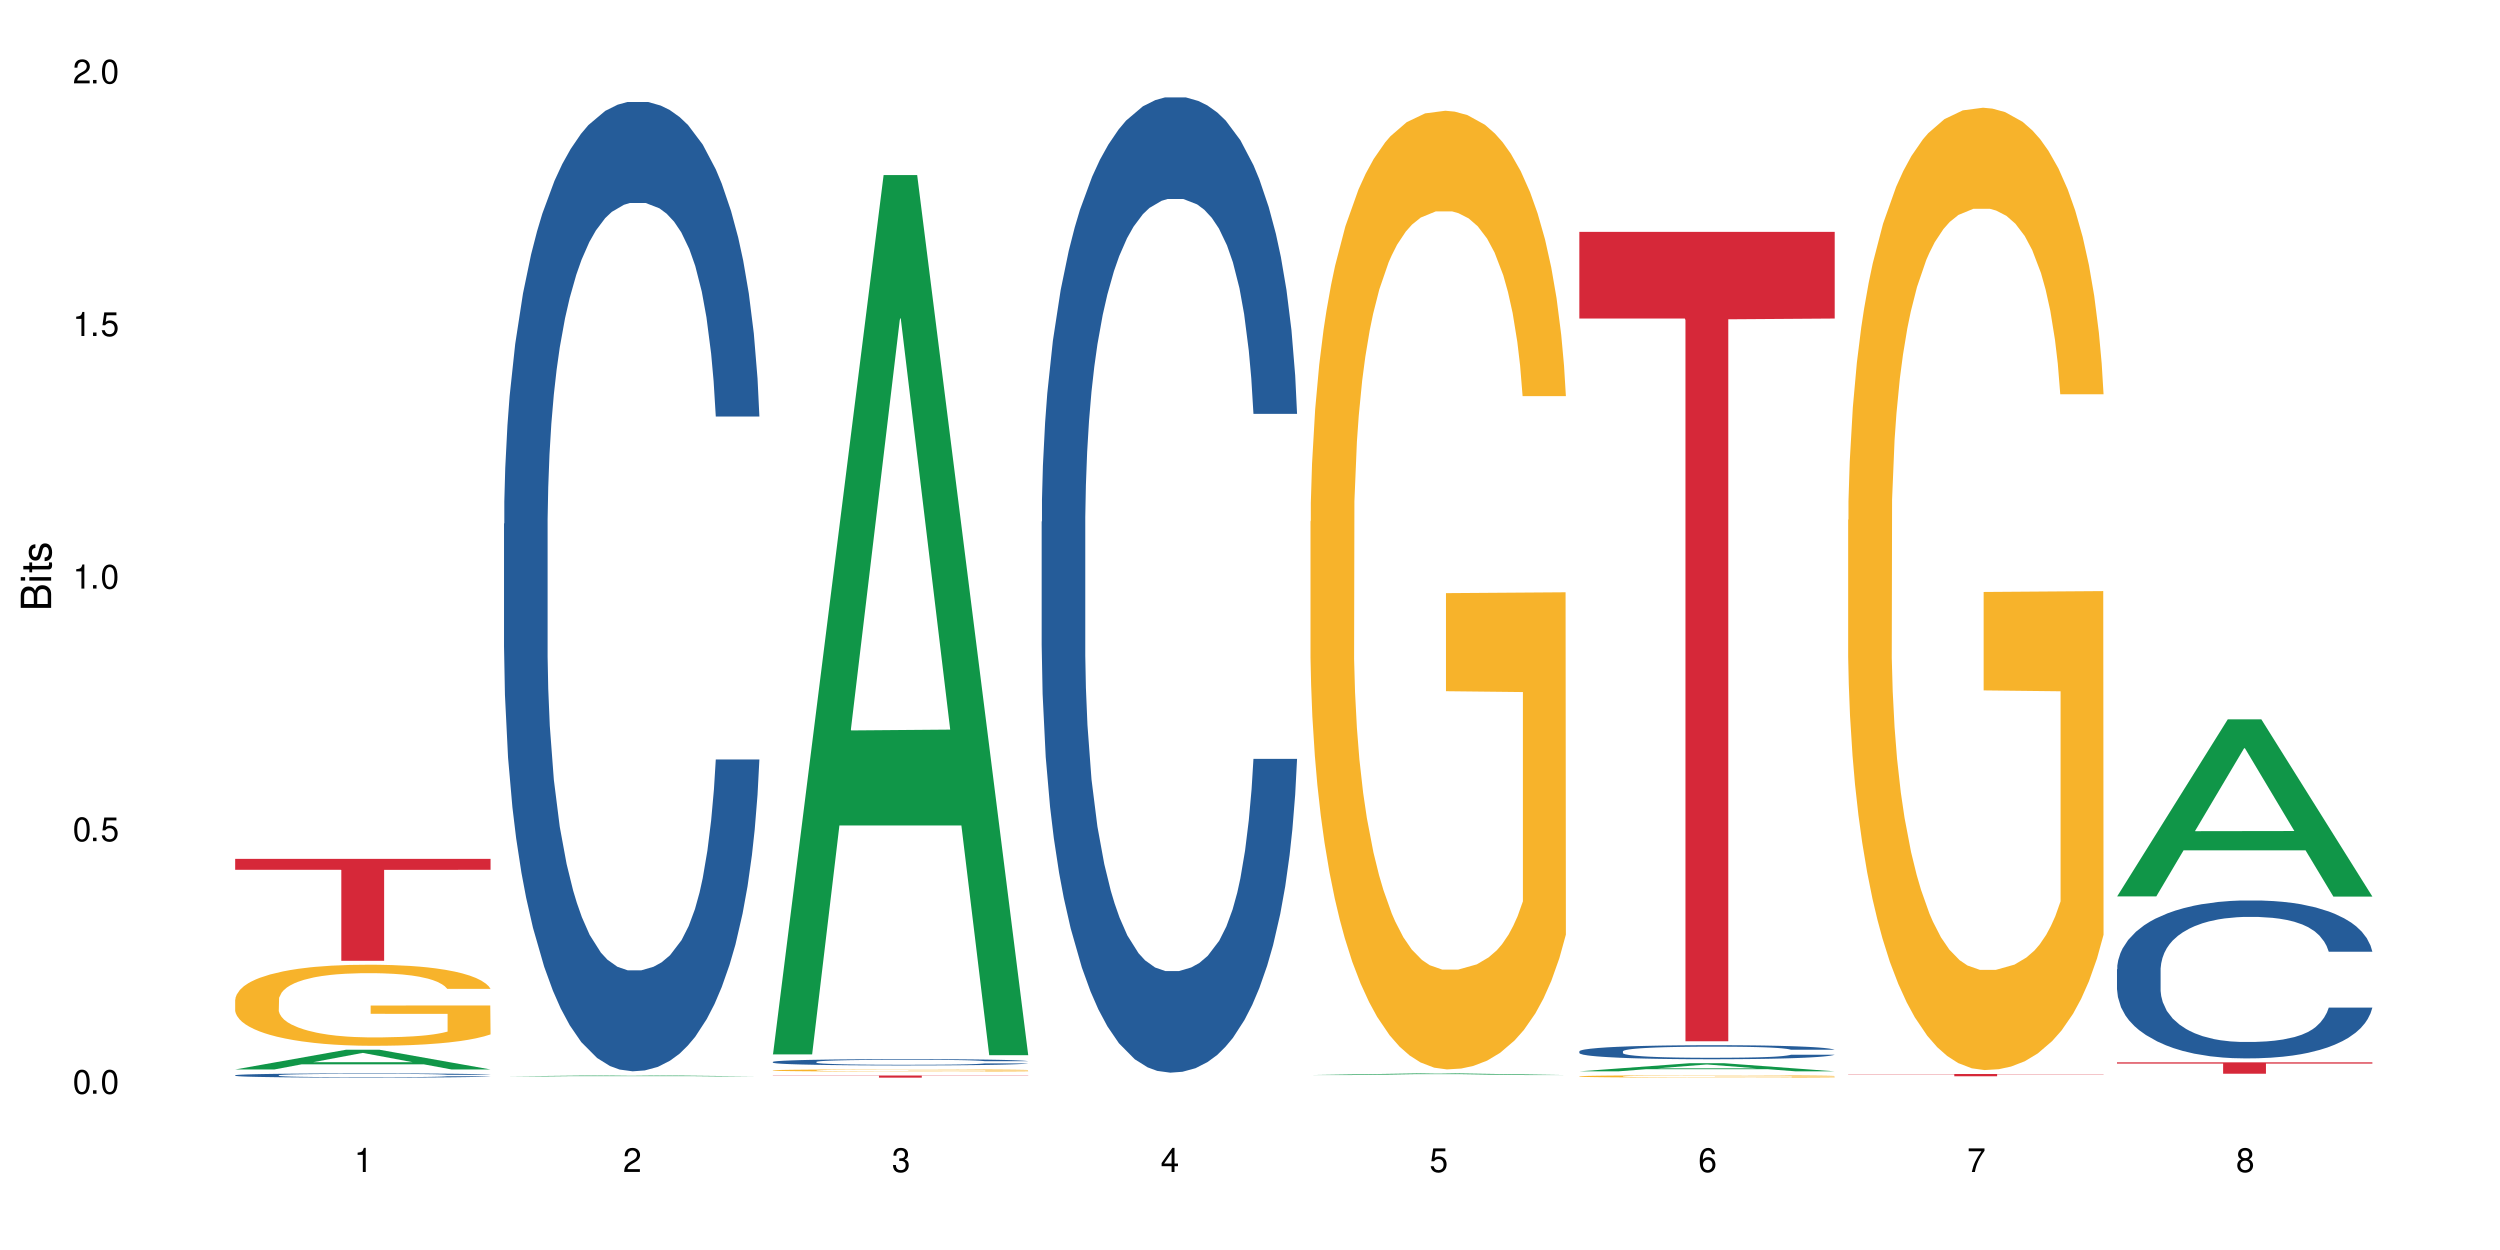 <?xml version="1.0" encoding="UTF-8"?>
<svg xmlns="http://www.w3.org/2000/svg" xmlns:xlink="http://www.w3.org/1999/xlink" width="720" height="360" viewBox="0 0 720 360">
<defs>
<g>
<g id="glyph-0-0">
</g>
<g id="glyph-0-1">
<path d="M 2.641 -6.938 C 2 -6.938 1.422 -6.656 1.078 -6.172 C 0.641 -5.562 0.406 -4.641 0.406 -3.359 C 0.406 -1.016 1.188 0.219 2.641 0.219 C 4.078 0.219 4.859 -1.016 4.859 -3.297 C 4.859 -4.641 4.656 -5.547 4.203 -6.172 C 3.844 -6.656 3.281 -6.938 2.641 -6.938 Z M 2.641 -6.188 C 3.547 -6.188 4 -5.25 4 -3.375 C 4 -1.406 3.562 -0.484 2.625 -0.484 C 1.734 -0.484 1.281 -1.438 1.281 -3.344 C 1.281 -5.25 1.734 -6.188 2.641 -6.188 Z M 2.641 -6.188 "/>
</g>
<g id="glyph-0-2">
<path d="M 1.828 -1 L 0.828 -1 L 0.828 0 L 1.828 0 Z M 1.828 -1 "/>
</g>
<g id="glyph-0-3">
<path d="M 4.562 -6.797 L 1.062 -6.797 L 0.547 -3.094 L 1.328 -3.094 C 1.719 -3.562 2.047 -3.734 2.578 -3.734 C 3.484 -3.734 4.062 -3.109 4.062 -2.094 C 4.062 -1.125 3.484 -0.531 2.578 -0.531 C 1.828 -0.531 1.375 -0.906 1.188 -1.672 L 0.328 -1.672 C 0.453 -1.109 0.547 -0.844 0.75 -0.594 C 1.125 -0.078 1.828 0.219 2.594 0.219 C 3.969 0.219 4.922 -0.781 4.922 -2.219 C 4.922 -3.562 4.031 -4.484 2.719 -4.484 C 2.25 -4.484 1.859 -4.359 1.469 -4.062 L 1.734 -5.969 L 4.562 -5.969 Z M 4.562 -6.797 "/>
</g>
<g id="glyph-0-4">
<path d="M 2.484 -4.938 L 2.484 0 L 3.328 0 L 3.328 -6.938 L 2.766 -6.938 C 2.469 -5.875 2.281 -5.734 0.984 -5.562 L 0.984 -4.938 Z M 2.484 -4.938 "/>
</g>
<g id="glyph-0-5">
<path d="M 4.859 -0.828 L 1.281 -0.828 C 1.359 -1.406 1.672 -1.781 2.5 -2.281 L 3.469 -2.828 C 4.406 -3.344 4.906 -4.062 4.906 -4.906 C 4.906 -5.484 4.672 -6.031 4.266 -6.406 C 3.859 -6.766 3.375 -6.938 2.719 -6.938 C 1.859 -6.938 1.219 -6.625 0.844 -6.031 C 0.609 -5.672 0.5 -5.234 0.484 -4.531 L 1.328 -4.531 C 1.359 -5.016 1.406 -5.281 1.531 -5.516 C 1.75 -5.938 2.188 -6.203 2.703 -6.203 C 3.469 -6.203 4.031 -5.641 4.031 -4.891 C 4.031 -4.344 3.719 -3.859 3.125 -3.516 L 2.234 -3 C 0.812 -2.172 0.406 -1.531 0.328 -0.016 L 4.859 -0.016 Z M 4.859 -0.828 "/>
</g>
<g id="glyph-0-6">
<path d="M 2.125 -3.188 L 2.578 -3.188 C 3.5 -3.188 3.984 -2.766 3.984 -1.922 C 3.984 -1.062 3.469 -0.531 2.594 -0.531 C 1.656 -0.531 1.203 -1 1.156 -2.016 L 0.312 -2.016 C 0.344 -1.453 0.438 -1.094 0.609 -0.781 C 0.953 -0.109 1.625 0.219 2.547 0.219 C 3.953 0.219 4.859 -0.625 4.859 -1.938 C 4.859 -2.828 4.516 -3.297 3.703 -3.594 C 4.344 -3.844 4.656 -4.328 4.656 -5.031 C 4.656 -6.219 3.875 -6.938 2.578 -6.938 C 1.203 -6.938 0.484 -6.172 0.453 -4.703 L 1.297 -4.703 C 1.312 -5.125 1.344 -5.359 1.453 -5.578 C 1.641 -5.969 2.062 -6.203 2.594 -6.203 C 3.344 -6.203 3.797 -5.75 3.797 -5 C 3.797 -4.516 3.609 -4.219 3.25 -4.047 C 3.016 -3.953 2.703 -3.922 2.125 -3.906 Z M 2.125 -3.188 "/>
</g>
<g id="glyph-0-7">
<path d="M 3.141 -1.672 L 3.141 0 L 3.984 0 L 3.984 -1.672 L 4.984 -1.672 L 4.984 -2.438 L 3.984 -2.438 L 3.984 -6.938 L 3.359 -6.938 L 0.266 -2.578 L 0.266 -1.672 Z M 3.141 -2.438 L 1 -2.438 L 3.141 -5.5 Z M 3.141 -2.438 "/>
</g>
<g id="glyph-0-8">
<path d="M 4.781 -5.125 C 4.609 -6.266 3.891 -6.938 2.844 -6.938 C 2.094 -6.938 1.422 -6.578 1.031 -5.953 C 0.594 -5.266 0.406 -4.422 0.406 -3.172 C 0.406 -2 0.578 -1.25 0.984 -0.641 C 1.359 -0.078 1.953 0.219 2.703 0.219 C 3.984 0.219 4.922 -0.75 4.922 -2.094 C 4.922 -3.375 4.062 -4.281 2.844 -4.281 C 2.172 -4.281 1.641 -4.031 1.281 -3.516 C 1.281 -5.234 1.828 -6.188 2.797 -6.188 C 3.391 -6.188 3.797 -5.797 3.938 -5.125 Z M 2.734 -3.531 C 3.547 -3.531 4.062 -2.953 4.062 -2.031 C 4.062 -1.156 3.484 -0.531 2.703 -0.531 C 1.922 -0.531 1.328 -1.188 1.328 -2.078 C 1.328 -2.938 1.906 -3.531 2.734 -3.531 Z M 2.734 -3.531 "/>
</g>
<g id="glyph-0-9">
<path d="M 4.984 -6.797 L 0.438 -6.797 L 0.438 -5.969 L 4.109 -5.969 C 2.5 -3.656 1.828 -2.234 1.328 0 L 2.219 0 C 2.594 -2.172 3.453 -4.047 4.984 -6.094 Z M 4.984 -6.797 "/>
</g>
<g id="glyph-0-10">
<path d="M 3.75 -3.656 C 4.469 -4.094 4.688 -4.438 4.688 -5.078 C 4.688 -6.172 3.844 -6.938 2.641 -6.938 C 1.438 -6.938 0.594 -6.172 0.594 -5.094 C 0.594 -4.438 0.812 -4.094 1.516 -3.656 C 0.734 -3.266 0.359 -2.703 0.359 -1.922 C 0.359 -0.656 1.281 0.219 2.641 0.219 C 3.984 0.219 4.922 -0.656 4.922 -1.922 C 4.922 -2.703 4.531 -3.266 3.75 -3.656 Z M 2.641 -6.188 C 3.359 -6.188 3.812 -5.75 3.812 -5.062 C 3.812 -4.406 3.344 -3.984 2.641 -3.984 C 1.922 -3.984 1.453 -4.406 1.453 -5.078 C 1.453 -5.75 1.922 -6.188 2.641 -6.188 Z M 2.641 -3.266 C 3.484 -3.266 4.062 -2.719 4.062 -1.906 C 4.062 -1.078 3.484 -0.531 2.625 -0.531 C 1.797 -0.531 1.219 -1.094 1.219 -1.906 C 1.219 -2.719 1.781 -3.266 2.641 -3.266 Z M 2.641 -3.266 "/>
</g>
<g id="glyph-1-0">
</g>
<g id="glyph-1-1">
<path d="M 0 -0.953 L 0 -4.891 C 0 -5.719 -0.234 -6.344 -0.734 -6.797 C -1.188 -7.234 -1.812 -7.469 -2.5 -7.469 C -3.547 -7.469 -4.188 -7 -4.625 -5.875 C -4.984 -6.688 -5.625 -7.094 -6.531 -7.094 C -7.172 -7.094 -7.734 -6.859 -8.141 -6.391 C -8.562 -5.922 -8.75 -5.344 -8.75 -4.5 L -8.75 -0.953 Z M -4.984 -2.062 L -7.766 -2.062 L -7.766 -4.219 C -7.766 -4.844 -7.688 -5.203 -7.453 -5.5 C -7.219 -5.812 -6.859 -5.969 -6.375 -5.969 C -5.891 -5.969 -5.531 -5.812 -5.297 -5.5 C -5.062 -5.203 -4.984 -4.844 -4.984 -4.219 Z M -0.984 -2.062 L -4 -2.062 L -4 -4.781 C -4 -5.766 -3.438 -6.359 -2.484 -6.359 C -1.547 -6.359 -0.984 -5.766 -0.984 -4.781 Z M -0.984 -2.062 "/>
</g>
<g id="glyph-1-2">
<path d="M -6.281 -1.797 L -6.281 -0.797 L 0 -0.797 L 0 -1.797 Z M -8.75 -1.797 L -8.75 -0.797 L -7.484 -0.797 L -7.484 -1.797 Z M -8.75 -1.797 "/>
</g>
<g id="glyph-1-3">
<path d="M -6.281 -3.047 L -6.281 -2.016 L -8.016 -2.016 L -8.016 -1.016 L -6.281 -1.016 L -6.281 -0.172 L -5.469 -0.172 L -5.469 -1.016 L -0.719 -1.016 C -0.078 -1.016 0.281 -1.453 0.281 -2.234 C 0.281 -2.5 0.25 -2.719 0.188 -3.047 L -0.641 -3.047 C -0.609 -2.906 -0.594 -2.766 -0.594 -2.562 C -0.594 -2.141 -0.719 -2.016 -1.156 -2.016 L -5.469 -2.016 L -5.469 -3.047 Z M -6.281 -3.047 "/>
</g>
<g id="glyph-1-4">
<path d="M -4.531 -5.25 C -5.766 -5.25 -6.469 -4.422 -6.469 -2.969 C -6.469 -1.516 -5.719 -0.562 -4.547 -0.562 C -3.562 -0.562 -3.094 -1.062 -2.734 -2.562 L -2.516 -3.484 C -2.344 -4.188 -2.094 -4.469 -1.641 -4.469 C -1.047 -4.469 -0.641 -3.875 -0.641 -3 C -0.641 -2.453 -0.797 -2 -1.062 -1.75 C -1.25 -1.594 -1.422 -1.531 -1.875 -1.469 L -1.875 -0.406 C -0.422 -0.453 0.281 -1.266 0.281 -2.922 C 0.281 -4.5 -0.5 -5.516 -1.719 -5.516 C -2.656 -5.516 -3.172 -4.984 -3.469 -3.734 L -3.703 -2.766 C -3.891 -1.953 -4.156 -1.609 -4.594 -1.609 C -5.188 -1.609 -5.547 -2.125 -5.547 -2.938 C -5.547 -3.75 -5.203 -4.172 -4.531 -4.203 Z M -4.531 -5.25 "/>
</g>
</g>
</defs>
<rect x="-72" y="-36" width="864" height="432" fill="rgb(100%, 100%, 100%)" fill-opacity="1"/>
<path fill-rule="nonzero" fill="rgb(6.275%, 58.824%, 28.235%)" fill-opacity="1" d="M 67.73 308 L 67.809 307.996 L 99.637 302.328 L 109.301 302.328 L 141.281 308.008 L 130.047 308.008 L 122.031 306.523 L 86.906 306.523 L 79.047 308 L 67.73 308 L 90.285 305.91 L 118.809 305.906 L 104.586 303.254 L 104.43 303.25 L 104.27 303.266 L 90.207 305.906 L 90.285 305.91 Z M 67.73 308 "/>
<path fill-rule="nonzero" fill="rgb(14.51%, 36.078%, 60%)" fill-opacity="1" d="M 67.73 309.672 L 67.82 309.672 L 67.82 309.645 L 68.09 309.602 L 68.719 309.547 L 69.344 309.512 L 70.961 309.445 L 73.203 309.383 L 75.535 309.332 L 77.238 309.305 L 78.766 309.281 L 82.262 309.238 L 84.504 309.219 L 86.926 309.199 L 89.887 309.18 L 92.039 309.168 L 96.883 309.152 L 100.469 309.145 L 103.25 309.141 L 109.262 309.141 L 112.848 309.145 L 115.449 309.152 L 118.32 309.16 L 120.742 309.168 L 124.957 309.195 L 128.727 309.227 L 130.43 309.242 L 133.121 309.277 L 135.184 309.312 L 136.617 309.34 L 138.234 309.383 L 139.668 309.434 L 140.746 309.488 L 141.281 309.535 L 128.727 309.535 L 128.098 309.492 L 127.379 309.457 L 126.035 309.41 L 124.688 309.379 L 122.805 309.348 L 121.102 309.324 L 118.77 309.305 L 116.707 309.293 L 114.555 309.281 L 112.488 309.273 L 108.543 309.27 L 102.266 309.27 L 98.766 309.277 L 96.883 309.285 L 94.191 309.301 L 92.309 309.316 L 90.066 309.34 L 88.539 309.359 L 86.656 309.387 L 85.312 309.414 L 83.785 309.449 L 82.891 309.477 L 82.082 309.508 L 81.363 309.547 L 80.828 309.586 L 80.469 309.625 L 80.289 309.668 L 80.289 309.84 L 80.469 309.879 L 80.918 309.926 L 82.082 309.996 L 83.785 310.055 L 85.762 310.102 L 87.645 310.133 L 88.719 310.148 L 90.156 310.168 L 92.398 310.191 L 95.629 310.211 L 97.512 310.223 L 100.383 310.23 L 103.34 310.234 L 107.289 310.234 L 110.785 310.23 L 113.117 310.227 L 115.539 310.215 L 118.859 310.195 L 120.922 310.18 L 122.715 310.156 L 124.062 310.137 L 124.957 310.117 L 126.305 310.086 L 127.379 310.047 L 128.188 310.008 L 128.727 309.969 L 141.281 309.969 L 140.746 310.016 L 139.938 310.059 L 139.129 310.09 L 137.875 310.129 L 136.441 310.164 L 134.375 310.203 L 132.672 310.227 L 130.43 310.258 L 128.367 310.277 L 126.125 310.297 L 122.805 310.32 L 120.652 310.332 L 118.32 310.34 L 115.539 310.348 L 112.043 310.355 L 108.273 310.363 L 104.777 310.363 L 101.008 310.359 L 98.227 310.355 L 94.551 310.348 L 89.977 310.324 L 86.656 310.305 L 84.055 310.285 L 81.812 310.262 L 79.301 310.23 L 76.074 310.18 L 74.098 310.145 L 72.754 310.113 L 71.23 310.07 L 70.152 310.031 L 68.898 309.969 L 68 309.887 L 67.73 309.828 Z M 67.73 309.672 "/>
<path fill-rule="nonzero" fill="rgb(96.863%, 70.196%, 16.863%)" fill-opacity="1" d="M 67.73 287.84 L 67.82 287.82 L 67.82 287.395 L 68.18 286.434 L 69.078 285.109 L 70.242 284.023 L 71.5 283.172 L 72.305 282.723 L 73.652 282.082 L 74.816 281.613 L 77.777 280.652 L 81.543 279.758 L 83.609 279.375 L 85.941 279.012 L 89.258 278.605 L 90.785 278.457 L 95.449 278.113 L 100.738 277.902 L 106.57 277.836 L 109.262 277.859 L 112.938 277.945 L 117.961 278.18 L 120.832 278.391 L 123.074 278.605 L 125.406 278.883 L 128.277 279.309 L 130.969 279.82 L 133.121 280.332 L 135.273 280.973 L 137.066 281.656 L 138.594 282.402 L 139.938 283.297 L 140.746 284.043 L 141.281 284.793 L 128.816 284.793 L 128.098 284.043 L 127.289 283.469 L 125.945 282.766 L 124.598 282.254 L 123.254 281.848 L 120.742 281.293 L 118.59 280.953 L 115.898 280.652 L 113.297 280.461 L 110.336 280.332 L 108.543 280.289 L 103.789 280.289 L 99.484 280.441 L 96.973 280.609 L 95.18 280.781 L 92.668 281.102 L 91.141 281.355 L 90.246 281.527 L 87.555 282.188 L 85.762 282.785 L 84.773 283.191 L 83.52 283.832 L 82.621 284.406 L 81.633 285.262 L 81.098 285.898 L 80.379 287.352 L 80.289 291.191 L 80.559 292 L 81.098 292.875 L 81.812 293.645 L 82.891 294.453 L 83.965 295.07 L 85.852 295.902 L 87.465 296.457 L 88.719 296.82 L 91.141 297.398 L 92.129 297.59 L 94.461 297.973 L 96.883 298.273 L 99.844 298.527 L 102.086 298.656 L 105.672 298.762 L 110.246 298.762 L 115.629 298.633 L 119.039 298.465 L 121.371 298.293 L 122.895 298.145 L 124.777 297.91 L 126.125 297.695 L 127.379 297.461 L 128.906 297.098 L 128.906 292 L 106.75 291.98 L 106.75 289.59 L 141.195 289.57 L 141.281 297.91 L 139.398 298.484 L 137.066 299.039 L 134.824 299.465 L 132.492 299.828 L 129.176 300.234 L 126.484 300.488 L 122.355 300.789 L 118.59 300.98 L 114.645 301.109 L 111.145 301.172 L 107.02 301.195 L 103.34 301.152 L 99.395 301.023 L 96.254 300.852 L 93.383 300.641 L 90.516 300.363 L 86.926 299.914 L 84.594 299.551 L 82.172 299.102 L 79.75 298.57 L 77.598 297.996 L 76.164 297.547 L 74.727 297.035 L 73.203 296.395 L 71.766 295.668 L 70.691 295.008 L 69.703 294.262 L 68.988 293.559 L 68.27 292.598 L 67.91 291.828 L 67.73 291.168 Z M 67.73 287.84 "/>
<path fill-rule="nonzero" fill="rgb(83.922%, 15.686%, 22.353%)" fill-opacity="1" d="M 67.73 247.363 L 141.281 247.363 L 141.281 250.504 L 110.629 250.531 L 110.629 276.703 L 98.297 276.703 L 98.297 250.559 L 98.117 250.504 L 67.73 250.504 Z M 67.73 247.363 "/>
<path fill-rule="nonzero" fill="rgb(6.275%, 58.824%, 28.235%)" fill-opacity="1" d="M 145.156 310.012 L 145.234 310.012 L 177.059 309.672 L 186.723 309.672 L 218.707 310.012 L 207.469 310.012 L 199.453 309.926 L 164.328 309.926 L 156.469 310.012 L 145.156 310.012 L 167.707 309.887 L 196.23 309.887 L 182.008 309.73 L 181.852 309.727 L 181.695 309.73 L 167.629 309.887 L 167.707 309.887 Z M 145.156 310.012 "/>
<path fill-rule="nonzero" fill="rgb(14.51%, 36.078%, 60%)" fill-opacity="1" d="M 145.156 150.844 L 145.242 150.586 L 145.242 144.465 L 145.512 134.766 L 146.141 122.52 L 146.77 114.098 L 148.383 99.043 L 150.625 84.496 L 152.957 73.27 L 154.664 66.637 L 156.188 61.531 L 159.684 52.09 L 161.93 47.242 L 164.352 42.906 L 167.309 38.566 L 169.461 36.016 L 174.305 31.934 L 177.895 30.145 L 180.676 29.379 L 186.684 29.379 L 190.273 30.402 L 192.875 31.676 L 195.742 33.719 L 198.164 36.016 L 202.383 41.629 L 206.148 48.773 L 207.852 52.855 L 210.543 60.766 L 212.605 68.422 L 214.043 75.055 L 215.656 84.496 L 217.094 95.98 L 218.168 108.996 L 218.707 119.965 L 206.148 119.965 L 205.52 109.762 L 204.805 101.848 L 203.457 91.387 L 202.113 83.988 L 200.23 76.586 L 198.523 71.738 L 196.191 66.891 L 194.129 63.828 L 191.977 61.531 L 189.914 60 L 185.969 58.469 L 181.391 58.469 L 179.688 58.98 L 176.191 61.023 L 174.305 62.809 L 171.613 66.379 L 169.73 69.699 L 167.488 74.801 L 165.965 79.141 L 164.082 85.773 L 162.734 91.641 L 161.211 100.062 L 160.312 106.441 L 159.508 113.586 L 158.789 122.008 L 158.25 130.938 L 157.891 140.379 L 157.711 149.566 L 157.711 189.117 L 157.891 198.305 L 158.34 209.023 L 159.508 224.586 L 161.211 238.113 L 163.184 248.828 L 165.066 256.484 L 166.145 260.055 L 167.578 264.141 L 169.82 269.242 L 173.051 274.348 L 174.934 276.387 L 177.805 278.43 L 180.766 279.449 L 184.711 279.449 L 188.211 278.43 L 190.543 277.152 L 192.965 275.113 L 196.281 270.773 L 198.344 266.691 L 200.141 261.844 L 201.484 256.996 L 202.383 252.91 L 203.727 245 L 204.805 236.324 L 205.609 227.395 L 206.148 218.719 L 218.707 218.719 L 218.168 228.926 L 217.359 238.879 L 216.555 246.277 L 215.297 255.207 L 213.863 263.117 L 211.801 272.051 L 210.094 277.918 L 207.852 284.297 L 205.789 289.145 L 203.547 293.484 L 200.23 298.586 L 198.074 301.141 L 195.742 303.438 L 192.965 305.477 L 189.465 307.262 L 185.699 308.285 L 182.199 308.539 L 178.434 308.027 L 175.652 307.008 L 171.973 304.711 L 167.398 300.117 L 164.082 295.27 L 161.48 290.422 L 159.238 285.32 L 156.727 278.43 L 153.496 267.203 L 151.523 258.527 L 150.176 251.379 L 148.652 241.43 L 147.574 232.496 L 146.32 218.207 L 145.422 200.09 L 145.156 186.055 Z M 145.156 150.844 "/>
<path fill-rule="nonzero" fill="rgb(6.275%, 58.824%, 28.235%)" fill-opacity="1" d="M 222.578 303.66 L 222.656 303.422 L 254.48 50.426 L 264.148 50.426 L 296.129 303.898 L 284.895 303.898 L 276.879 237.734 L 241.75 237.734 L 233.895 303.66 L 222.578 303.66 L 245.129 210.363 L 273.656 210.125 L 259.434 91.84 L 259.273 91.602 L 259.117 92.316 L 245.051 210.125 L 245.129 210.363 Z M 222.578 303.66 "/>
<path fill-rule="nonzero" fill="rgb(14.51%, 36.078%, 60%)" fill-opacity="1" d="M 222.578 305.82 L 222.668 305.82 L 222.668 305.777 L 222.938 305.715 L 223.562 305.637 L 224.191 305.582 L 225.809 305.484 L 228.051 305.391 L 230.383 305.316 L 232.086 305.273 L 233.609 305.238 L 237.109 305.18 L 239.352 305.145 L 241.773 305.117 L 244.734 305.09 L 246.887 305.074 L 251.73 305.047 L 255.316 305.035 L 258.098 305.031 L 264.109 305.031 L 267.695 305.035 L 270.297 305.047 L 273.168 305.059 L 275.59 305.074 L 279.805 305.109 L 283.57 305.156 L 285.277 305.184 L 287.969 305.234 L 290.031 305.285 L 291.465 305.328 L 293.082 305.391 L 294.516 305.465 L 295.59 305.547 L 296.129 305.621 L 283.57 305.621 L 282.945 305.555 L 282.227 305.5 L 280.883 305.434 L 279.535 305.387 L 277.652 305.336 L 275.949 305.305 L 273.617 305.273 L 271.551 305.254 L 269.398 305.238 L 267.336 305.23 L 263.391 305.219 L 258.816 305.219 L 257.109 305.223 L 253.613 305.234 L 251.73 305.246 L 249.039 305.27 L 247.156 305.293 L 244.914 305.324 L 243.387 305.355 L 241.504 305.398 L 240.16 305.434 L 238.633 305.488 L 237.738 305.531 L 236.93 305.578 L 236.211 305.633 L 235.672 305.691 L 235.316 305.754 L 235.137 305.812 L 235.137 306.07 L 235.316 306.129 L 235.762 306.199 L 236.93 306.301 L 238.633 306.387 L 240.605 306.457 L 242.492 306.508 L 243.566 306.531 L 245.004 306.559 L 247.246 306.59 L 250.473 306.625 L 252.355 306.637 L 255.227 306.648 L 258.188 306.656 L 262.133 306.656 L 265.633 306.648 L 267.965 306.641 L 270.387 306.629 L 273.707 306.602 L 275.77 306.574 L 277.562 306.543 L 278.906 306.512 L 279.805 306.484 L 281.148 306.434 L 282.227 306.375 L 283.035 306.316 L 283.57 306.262 L 296.129 306.262 L 295.59 306.328 L 294.785 306.395 L 293.977 306.441 L 292.723 306.5 L 291.285 306.551 L 289.223 306.609 L 287.52 306.648 L 285.277 306.688 L 283.215 306.719 L 280.973 306.746 L 277.652 306.781 L 275.5 306.797 L 273.168 306.812 L 270.387 306.824 L 266.887 306.836 L 263.121 306.844 L 259.621 306.848 L 255.855 306.844 L 253.074 306.836 L 249.398 306.82 L 244.824 306.793 L 241.504 306.758 L 238.902 306.727 L 236.66 306.695 L 234.148 306.648 L 230.918 306.578 L 228.945 306.52 L 227.602 306.473 L 226.074 306.41 L 225 306.352 L 223.742 306.258 L 222.848 306.141 L 222.578 306.051 Z M 222.578 305.82 "/>
<path fill-rule="nonzero" fill="rgb(96.863%, 70.196%, 16.863%)" fill-opacity="1" d="M 222.578 308.254 L 222.668 308.25 L 222.668 308.238 L 223.027 308.215 L 223.922 308.176 L 225.09 308.148 L 226.344 308.125 L 227.152 308.113 L 228.496 308.094 L 229.664 308.082 L 232.625 308.055 L 236.391 308.031 L 238.453 308.023 L 240.785 308.012 L 244.105 308 L 245.629 307.996 L 250.293 307.988 L 255.586 307.98 L 264.109 307.98 L 267.785 307.984 L 272.809 307.988 L 275.68 307.996 L 277.922 308 L 280.254 308.008 L 283.125 308.02 L 285.816 308.035 L 287.969 308.047 L 290.121 308.066 L 291.914 308.082 L 293.438 308.105 L 294.785 308.129 L 295.59 308.148 L 296.129 308.168 L 283.66 308.168 L 282.945 308.148 L 282.137 308.133 L 280.793 308.113 L 279.445 308.102 L 278.102 308.09 L 275.59 308.074 L 273.438 308.066 L 270.746 308.055 L 268.145 308.051 L 265.184 308.047 L 258.637 308.047 L 254.332 308.051 L 251.82 308.055 L 250.023 308.059 L 247.512 308.07 L 245.988 308.074 L 245.094 308.082 L 242.402 308.098 L 240.605 308.113 L 239.621 308.125 L 238.363 308.145 L 237.469 308.16 L 236.48 308.184 L 235.941 308.199 L 235.227 308.238 L 235.137 308.344 L 235.406 308.367 L 235.941 308.391 L 236.66 308.41 L 237.738 308.434 L 238.812 308.449 L 240.695 308.473 L 242.312 308.488 L 243.566 308.496 L 245.988 308.512 L 246.977 308.516 L 249.309 308.527 L 251.73 308.535 L 254.691 308.543 L 256.934 308.547 L 260.52 308.551 L 265.094 308.551 L 270.477 308.547 L 273.887 308.543 L 276.219 308.535 L 277.742 308.531 L 279.625 308.527 L 280.973 308.52 L 282.227 308.516 L 283.75 308.504 L 283.75 308.367 L 261.598 308.363 L 261.598 308.301 L 296.039 308.301 L 296.129 308.527 L 294.246 308.543 L 291.914 308.559 L 289.672 308.57 L 287.34 308.578 L 284.02 308.59 L 281.328 308.598 L 277.203 308.605 L 273.438 308.609 L 269.488 308.613 L 265.992 308.613 L 261.867 308.617 L 258.188 308.613 L 254.242 308.609 L 251.102 308.605 L 248.23 308.602 L 245.359 308.594 L 241.773 308.582 L 239.441 308.57 L 237.02 308.559 L 234.598 308.543 L 232.445 308.527 L 231.008 308.516 L 229.574 308.504 L 228.051 308.484 L 226.613 308.465 L 225.539 308.445 L 224.551 308.426 L 223.832 308.406 L 223.117 308.383 L 222.758 308.359 L 222.578 308.344 Z M 222.578 308.254 "/>
<path fill-rule="nonzero" fill="rgb(83.922%, 15.686%, 22.353%)" fill-opacity="1" d="M 222.578 309.75 L 296.129 309.75 L 296.129 309.816 L 265.477 309.816 L 265.477 310.363 L 253.141 310.363 L 253.141 309.816 L 222.578 309.816 Z M 222.578 309.75 "/>
<path fill-rule="nonzero" fill="rgb(14.51%, 36.078%, 60%)" fill-opacity="1" d="M 300 150.262 L 300.09 150.004 L 300.09 143.844 L 300.359 134.086 L 300.988 121.762 L 301.617 113.289 L 303.23 98.141 L 305.473 83.508 L 307.805 72.211 L 309.508 65.535 L 311.035 60.398 L 314.531 50.898 L 316.773 46.023 L 319.195 41.656 L 322.156 37.293 L 324.309 34.727 L 329.152 30.617 L 332.742 28.82 L 335.52 28.051 L 341.531 28.051 L 345.117 29.078 L 347.719 30.359 L 350.59 32.414 L 353.012 34.727 L 357.227 40.375 L 360.996 47.562 L 362.699 51.672 L 365.391 59.629 L 367.453 67.332 L 368.891 74.008 L 370.504 83.508 L 371.938 95.059 L 373.016 108.156 L 373.555 119.195 L 360.996 119.195 L 360.367 108.926 L 359.648 100.965 L 358.305 90.438 L 356.961 82.992 L 355.074 75.547 L 353.371 70.668 L 351.039 65.793 L 348.977 62.711 L 346.824 60.398 L 344.762 58.859 L 340.812 57.32 L 336.238 57.32 L 334.535 57.832 L 331.035 59.887 L 329.152 61.684 L 326.461 65.277 L 324.578 68.617 L 322.336 73.75 L 320.812 78.113 L 318.926 84.789 L 317.582 90.695 L 316.059 99.168 L 315.16 105.586 L 314.352 112.777 L 313.637 121.25 L 313.098 130.234 L 312.738 139.734 L 312.559 148.977 L 312.559 188.773 L 312.738 198.016 L 313.188 208.801 L 314.352 224.461 L 316.059 238.066 L 318.031 248.852 L 319.914 256.555 L 320.992 260.148 L 322.426 264.258 L 324.668 269.391 L 327.898 274.527 L 329.781 276.578 L 332.652 278.633 L 335.609 279.66 L 339.559 279.66 L 343.055 278.633 L 345.387 277.352 L 347.809 275.297 L 351.129 270.934 L 353.191 266.824 L 354.984 261.945 L 356.332 257.066 L 357.227 252.961 L 358.574 245 L 359.648 236.27 L 360.457 227.285 L 360.996 218.555 L 373.555 218.555 L 373.016 228.824 L 372.207 238.84 L 371.402 246.285 L 370.145 255.27 L 368.711 263.23 L 366.645 272.215 L 364.941 278.121 L 362.699 284.539 L 360.637 289.418 L 358.395 293.781 L 355.074 298.918 L 352.922 301.484 L 350.59 303.797 L 347.809 305.848 L 344.312 307.645 L 340.543 308.672 L 337.047 308.93 L 333.277 308.418 L 330.5 307.391 L 326.82 305.078 L 322.246 300.457 L 318.926 295.578 L 316.324 290.699 L 314.082 285.566 L 311.57 278.633 L 308.344 267.336 L 306.371 258.609 L 305.023 251.418 L 303.5 241.406 L 302.422 232.418 L 301.168 218.043 L 300.27 199.812 L 300 185.691 Z M 300 150.262 "/>
<path fill-rule="nonzero" fill="rgb(6.275%, 58.824%, 28.235%)" fill-opacity="1" d="M 377.426 309.621 L 377.504 309.621 L 409.328 309.125 L 418.992 309.125 L 450.977 309.621 L 439.738 309.621 L 431.723 309.492 L 396.598 309.492 L 388.738 309.621 L 377.426 309.621 L 399.977 309.438 L 428.504 309.438 L 414.277 309.207 L 413.965 309.207 L 399.898 309.438 L 399.977 309.438 Z M 377.426 309.621 "/>
<path fill-rule="nonzero" fill="rgb(96.863%, 70.196%, 16.863%)" fill-opacity="1" d="M 377.426 150.152 L 377.516 149.898 L 377.516 144.855 L 377.871 133.508 L 378.77 117.875 L 379.938 105.016 L 381.191 94.93 L 382 89.637 L 383.344 82.074 L 384.512 76.523 L 387.469 65.18 L 391.238 54.59 L 393.301 50.051 L 395.633 45.766 L 398.953 40.973 L 400.477 39.207 L 405.141 35.176 L 410.434 32.652 L 416.262 31.895 L 418.953 32.148 L 422.633 33.156 L 427.656 35.93 L 430.527 38.453 L 432.77 40.973 L 435.102 44.25 L 437.969 49.293 L 440.66 55.344 L 442.812 61.398 L 444.969 68.961 L 446.762 77.031 L 448.285 85.855 L 449.633 96.445 L 450.438 105.27 L 450.977 114.094 L 438.508 114.094 L 437.789 105.27 L 436.984 98.461 L 435.637 90.141 L 434.293 84.09 L 432.949 79.297 L 430.438 72.742 L 428.281 68.707 L 425.594 65.18 L 422.992 62.91 L 420.031 61.398 L 418.238 60.891 L 413.484 60.891 L 409.176 62.656 L 406.664 64.676 L 404.871 66.691 L 402.359 70.473 L 400.836 73.5 L 399.938 75.516 L 397.246 83.332 L 395.453 90.395 L 394.469 95.184 L 393.211 102.746 L 392.312 109.555 L 391.328 119.641 L 390.789 127.207 L 390.07 144.352 L 389.98 189.738 L 390.25 199.316 L 390.789 209.656 L 391.508 218.734 L 392.582 228.312 L 393.66 235.625 L 395.543 245.461 L 397.156 252.016 L 398.414 256.301 L 400.836 263.109 L 401.82 265.379 L 404.156 269.918 L 406.574 273.449 L 409.535 276.473 L 411.777 277.984 L 415.367 279.246 L 419.941 279.246 L 425.324 277.734 L 428.73 275.719 L 431.062 273.699 L 432.59 271.934 L 434.473 269.16 L 435.816 266.641 L 437.074 263.867 L 438.598 259.578 L 438.598 199.316 L 416.441 199.066 L 416.441 170.824 L 450.887 170.574 L 450.977 269.16 L 449.094 275.969 L 446.762 282.523 L 444.52 287.566 L 442.188 291.855 L 438.867 296.645 L 436.176 299.672 L 432.051 303.199 L 428.281 305.469 L 424.336 306.98 L 420.84 307.738 L 416.711 307.992 L 413.035 307.488 L 409.086 305.973 L 405.949 303.957 L 403.078 301.434 L 400.207 298.156 L 396.621 292.863 L 394.289 288.574 L 391.867 283.281 L 389.445 276.977 L 387.293 270.168 L 385.855 264.875 L 384.422 258.824 L 382.895 251.258 L 381.461 242.688 L 380.383 234.871 L 379.398 226.047 L 378.68 217.723 L 377.961 206.379 L 377.605 197.301 L 377.426 189.484 Z M 377.426 150.152 "/>
<path fill-rule="nonzero" fill="rgb(6.275%, 58.824%, 28.235%)" fill-opacity="1" d="M 454.848 308.543 L 454.926 308.543 L 486.75 306.195 L 496.418 306.195 L 528.398 308.547 L 517.164 308.547 L 509.148 307.934 L 474.023 307.934 L 466.164 308.543 L 454.848 308.543 L 477.402 307.68 L 505.926 307.676 L 491.703 306.578 L 491.547 306.578 L 491.387 306.582 L 477.32 307.676 L 477.402 307.68 Z M 454.848 308.543 "/>
<path fill-rule="nonzero" fill="rgb(14.51%, 36.078%, 60%)" fill-opacity="1" d="M 454.848 302.777 L 454.938 302.773 L 454.938 302.684 L 455.207 302.543 L 455.836 302.367 L 456.461 302.246 L 458.078 302.027 L 460.32 301.816 L 462.652 301.652 L 464.355 301.559 L 465.879 301.484 L 469.379 301.348 L 471.621 301.277 L 474.043 301.215 L 477.004 301.152 L 479.156 301.113 L 484 301.055 L 487.586 301.031 L 490.367 301.02 L 496.379 301.02 L 499.965 301.031 L 502.566 301.051 L 505.438 301.082 L 507.859 301.113 L 512.074 301.195 L 515.844 301.301 L 517.547 301.359 L 520.238 301.473 L 522.301 301.582 L 523.734 301.68 L 525.352 301.816 L 526.785 301.984 L 527.863 302.172 L 528.398 302.332 L 515.844 302.332 L 515.215 302.184 L 514.496 302.066 L 513.152 301.918 L 511.805 301.809 L 509.922 301.703 L 508.219 301.633 L 505.887 301.562 L 503.824 301.516 L 501.672 301.484 L 499.605 301.461 L 495.66 301.441 L 491.086 301.441 L 489.383 301.445 L 485.883 301.477 L 484 301.504 L 481.309 301.555 L 479.426 301.602 L 477.184 301.676 L 475.656 301.738 L 473.773 301.836 L 472.43 301.918 L 470.902 302.043 L 470.008 302.133 L 469.199 302.238 L 468.48 302.359 L 467.945 302.488 L 467.586 302.625 L 467.406 302.758 L 467.406 303.332 L 467.586 303.465 L 468.035 303.621 L 469.199 303.844 L 470.902 304.039 L 472.879 304.195 L 474.762 304.309 L 475.836 304.359 L 477.273 304.418 L 479.516 304.492 L 482.742 304.566 L 484.629 304.594 L 487.496 304.625 L 490.457 304.641 L 494.406 304.641 L 497.902 304.625 L 500.234 304.605 L 502.656 304.578 L 505.977 304.516 L 508.039 304.453 L 509.832 304.383 L 511.18 304.312 L 512.074 304.254 L 513.422 304.141 L 514.496 304.016 L 515.305 303.887 L 515.844 303.762 L 528.398 303.762 L 527.863 303.906 L 527.055 304.051 L 526.246 304.16 L 524.992 304.289 L 523.555 304.402 L 521.492 304.531 L 519.789 304.617 L 517.547 304.711 L 515.484 304.781 L 513.242 304.844 L 509.922 304.918 L 507.77 304.953 L 505.438 304.988 L 502.656 305.016 L 499.16 305.043 L 495.391 305.059 L 491.895 305.062 L 488.125 305.055 L 485.344 305.039 L 481.668 305.004 L 477.094 304.938 L 473.773 304.867 L 471.172 304.797 L 468.93 304.727 L 466.418 304.625 L 463.191 304.461 L 461.215 304.336 L 459.871 304.234 L 458.348 304.09 L 457.27 303.961 L 456.016 303.754 L 455.117 303.492 L 454.848 303.289 Z M 454.848 302.777 "/>
<path fill-rule="nonzero" fill="rgb(96.863%, 70.196%, 16.863%)" fill-opacity="1" d="M 454.848 309.973 L 454.938 309.973 L 454.938 309.961 L 455.297 309.93 L 456.191 309.895 L 457.359 309.859 L 458.613 309.836 L 460.77 309.805 L 461.934 309.789 L 464.895 309.762 L 468.66 309.738 L 470.723 309.727 L 473.055 309.715 L 476.375 309.703 L 477.898 309.699 L 482.562 309.688 L 487.855 309.684 L 493.688 309.68 L 496.379 309.68 L 500.055 309.684 L 505.078 309.691 L 507.949 309.695 L 510.191 309.703 L 512.523 309.711 L 515.395 309.723 L 518.086 309.738 L 520.238 309.754 L 522.391 309.773 L 524.184 309.793 L 525.711 309.812 L 527.055 309.84 L 527.863 309.863 L 528.398 309.883 L 515.934 309.883 L 515.215 309.863 L 514.406 309.844 L 513.062 309.824 L 511.715 309.809 L 510.371 309.797 L 507.859 309.781 L 505.707 309.77 L 503.016 309.762 L 500.414 309.758 L 497.453 309.754 L 490.906 309.754 L 486.602 309.758 L 484.09 309.762 L 482.297 309.766 L 479.785 309.777 L 478.258 309.781 L 477.363 309.789 L 474.672 309.809 L 472.879 309.824 L 471.891 309.836 L 470.633 309.855 L 469.738 309.871 L 468.75 309.898 L 468.211 309.914 L 467.496 309.957 L 467.406 310.07 L 467.676 310.094 L 468.211 310.121 L 468.93 310.141 L 470.008 310.164 L 471.082 310.184 L 472.965 310.207 L 474.582 310.223 L 475.836 310.234 L 478.258 310.25 L 479.246 310.258 L 481.578 310.27 L 484 310.277 L 486.961 310.285 L 489.203 310.289 L 492.789 310.293 L 497.363 310.293 L 502.746 310.289 L 506.156 310.281 L 508.488 310.277 L 510.012 310.273 L 511.895 310.266 L 513.242 310.262 L 514.496 310.254 L 516.023 310.242 L 516.023 310.094 L 493.867 310.094 L 493.867 310.023 L 528.309 310.023 L 528.398 310.266 L 526.516 310.285 L 524.184 310.301 L 521.941 310.312 L 519.609 310.324 L 516.289 310.336 L 513.602 310.344 L 509.473 310.352 L 505.707 310.355 L 501.758 310.359 L 498.262 310.363 L 494.137 310.363 L 490.457 310.359 L 486.512 310.359 L 483.371 310.352 L 480.5 310.348 L 477.633 310.34 L 474.043 310.324 L 471.711 310.316 L 466.867 310.285 L 464.715 310.27 L 463.281 310.258 L 461.844 310.242 L 460.32 310.223 L 458.883 310.203 L 457.809 310.184 L 456.82 310.16 L 456.102 310.141 L 455.387 310.113 L 455.027 310.09 L 454.848 310.07 Z M 454.848 309.973 "/>
<path fill-rule="nonzero" fill="rgb(83.922%, 15.686%, 22.353%)" fill-opacity="1" d="M 454.848 66.785 L 528.398 66.785 L 528.398 91.738 L 497.746 91.957 L 497.746 299.883 L 485.414 299.883 L 485.414 92.176 L 485.234 91.738 L 454.848 91.738 Z M 454.848 66.785 "/>
<path fill-rule="nonzero" fill="rgb(96.863%, 70.196%, 16.863%)" fill-opacity="1" d="M 532.27 149.734 L 532.359 149.48 L 532.359 144.418 L 532.719 133.027 L 533.617 117.336 L 534.781 104.426 L 536.039 94.301 L 536.844 88.988 L 538.191 81.395 L 539.355 75.824 L 542.316 64.434 L 546.086 53.805 L 548.148 49.25 L 550.48 44.945 L 553.797 40.137 L 555.324 38.363 L 559.988 34.316 L 565.281 31.785 L 571.109 31.023 L 573.801 31.277 L 577.48 32.289 L 582.5 35.074 L 585.371 37.605 L 587.613 40.137 L 589.945 43.426 L 592.816 48.488 L 595.508 54.562 L 597.66 60.637 L 599.812 68.23 L 601.609 76.332 L 603.133 85.191 L 604.477 95.82 L 605.285 104.68 L 605.824 113.539 L 593.355 113.539 L 592.637 104.68 L 591.832 97.848 L 590.484 89.492 L 589.141 83.418 L 587.793 78.609 L 585.281 72.027 L 583.129 67.98 L 580.438 64.434 L 577.836 62.156 L 574.879 60.637 L 573.082 60.133 L 568.328 60.133 L 564.023 61.902 L 561.512 63.93 L 559.719 65.953 L 557.207 69.75 L 555.684 72.789 L 554.785 74.812 L 552.094 82.66 L 550.301 89.746 L 549.312 94.555 L 548.059 102.148 L 547.16 108.984 L 546.176 119.105 L 545.637 126.699 L 544.918 143.91 L 544.828 189.473 L 545.098 199.09 L 545.637 209.469 L 546.355 218.578 L 547.43 228.199 L 548.508 235.539 L 550.391 245.41 L 552.004 251.988 L 553.262 256.293 L 555.684 263.125 L 556.668 265.406 L 559 269.961 L 561.422 273.504 L 564.383 276.543 L 566.625 278.059 L 570.215 279.324 L 574.789 279.324 L 580.168 277.809 L 583.578 275.781 L 585.91 273.758 L 587.434 271.984 L 589.32 269.203 L 590.664 266.672 L 591.922 263.887 L 593.445 259.582 L 593.445 199.09 L 571.289 198.836 L 571.289 170.488 L 605.734 170.234 L 605.824 269.203 L 603.941 276.035 L 601.609 282.617 L 599.363 287.68 L 597.031 291.98 L 593.715 296.789 L 591.023 299.828 L 586.898 303.371 L 583.129 305.648 L 579.184 307.168 L 575.684 307.926 L 571.559 308.18 L 567.883 307.676 L 563.934 306.156 L 560.797 304.129 L 557.926 301.598 L 555.055 298.309 L 551.465 292.992 L 549.133 288.691 L 546.711 283.375 L 544.289 277.047 L 542.137 270.215 L 540.703 264.898 L 539.266 258.824 L 537.742 251.23 L 536.309 242.625 L 535.23 234.777 L 534.246 225.918 L 533.527 217.566 L 532.809 206.176 L 532.449 197.066 L 532.27 189.219 Z M 532.27 149.734 "/>
<path fill-rule="nonzero" fill="rgb(83.922%, 15.686%, 22.353%)" fill-opacity="1" d="M 532.27 309.312 L 605.824 309.312 L 605.824 309.383 L 575.168 309.383 L 575.168 309.965 L 562.836 309.965 L 562.836 309.387 L 562.656 309.383 L 532.27 309.383 Z M 532.27 309.312 "/>
<path fill-rule="nonzero" fill="rgb(6.275%, 58.824%, 28.235%)" fill-opacity="1" d="M 609.695 258.168 L 609.773 258.117 L 641.598 207.172 L 651.266 207.172 L 683.246 258.215 L 672.008 258.215 L 663.996 244.891 L 628.867 244.891 L 621.012 258.168 L 609.695 258.168 L 632.246 239.379 L 660.773 239.332 L 646.551 215.512 L 646.391 215.465 L 646.234 215.609 L 632.168 239.332 L 632.246 239.379 Z M 609.695 258.168 "/>
<path fill-rule="nonzero" fill="rgb(14.51%, 36.078%, 60%)" fill-opacity="1" d="M 609.695 279.137 L 609.785 279.094 L 609.785 278.098 L 610.055 276.516 L 610.68 274.52 L 611.309 273.148 L 612.922 270.695 L 615.164 268.328 L 617.5 266.496 L 619.203 265.418 L 620.727 264.586 L 624.227 263.047 L 626.469 262.258 L 628.891 261.551 L 631.852 260.844 L 634.004 260.43 L 638.848 259.762 L 642.434 259.473 L 645.215 259.348 L 651.223 259.348 L 654.812 259.516 L 657.414 259.723 L 660.285 260.055 L 662.707 260.43 L 666.922 261.344 L 670.688 262.508 L 672.395 263.172 L 675.086 264.461 L 677.148 265.707 L 678.582 266.789 L 680.195 268.328 L 681.633 270.199 L 682.707 272.316 L 683.246 274.105 L 670.688 274.105 L 670.062 272.441 L 669.344 271.152 L 667.996 269.449 L 666.652 268.242 L 664.77 267.039 L 663.066 266.25 L 660.734 265.457 L 658.668 264.961 L 656.516 264.586 L 654.453 264.336 L 650.508 264.086 L 645.934 264.086 L 644.227 264.172 L 640.73 264.504 L 638.848 264.793 L 636.156 265.375 L 634.273 265.914 L 632.027 266.746 L 630.504 267.453 L 628.621 268.535 L 627.273 269.492 L 625.75 270.863 L 624.852 271.902 L 624.047 273.066 L 623.328 274.438 L 622.789 275.895 L 622.43 277.43 L 622.254 278.926 L 622.254 285.371 L 622.43 286.867 L 622.879 288.613 L 624.047 291.148 L 625.75 293.352 L 627.723 295.098 L 629.605 296.344 L 630.684 296.926 L 632.117 297.594 L 634.363 298.422 L 637.59 299.254 L 639.473 299.586 L 642.344 299.922 L 645.305 300.086 L 649.25 300.086 L 652.75 299.922 L 655.082 299.711 L 657.504 299.379 L 660.82 298.672 L 662.887 298.008 L 664.68 297.219 L 666.023 296.43 L 666.922 295.762 L 668.266 294.473 L 669.344 293.062 L 670.152 291.605 L 670.688 290.191 L 683.246 290.191 L 682.707 291.855 L 681.902 293.477 L 681.094 294.684 L 679.84 296.137 L 678.402 297.426 L 676.34 298.883 L 674.637 299.836 L 672.395 300.875 L 670.332 301.668 L 668.086 302.371 L 664.77 303.203 L 662.617 303.621 L 660.285 303.992 L 657.504 304.328 L 654.004 304.617 L 650.238 304.785 L 646.738 304.824 L 642.973 304.742 L 640.191 304.574 L 636.516 304.203 L 631.941 303.453 L 628.621 302.664 L 626.02 301.875 L 623.777 301.043 L 621.266 299.922 L 618.035 298.09 L 616.062 296.68 L 614.719 295.516 L 613.191 293.895 L 612.117 292.438 L 610.859 290.109 L 609.965 287.16 L 609.695 284.871 Z M 609.695 279.137 "/>
<path fill-rule="nonzero" fill="rgb(96.863%, 70.196%, 16.863%)" fill-opacity="1" d="M 609.695 310.363 L 610.145 310.363 L 611.039 310.359 L 683.246 310.359 L 623.598 310.359 L 623.059 310.363 L 622.254 310.363 L 670.867 310.363 L 648.715 310.363 L 683.246 310.363 Z M 609.695 310.363 "/>
<path fill-rule="nonzero" fill="rgb(83.922%, 15.686%, 22.353%)" fill-opacity="1" d="M 609.695 305.961 L 683.246 305.961 L 683.246 306.309 L 652.594 306.312 L 652.594 309.227 L 640.258 309.227 L 640.258 306.316 L 640.082 306.309 L 609.695 306.309 Z M 609.695 305.961 "/>
<g fill="rgb(0%, 0%, 0%)" fill-opacity="1">
<use xlink:href="#glyph-0-1" x="20.965" y="314.993"/>
<use xlink:href="#glyph-0-2" x="25.965" y="314.993"/>
<use xlink:href="#glyph-0-1" x="28.965" y="314.993"/>
</g>
<g fill="rgb(0%, 0%, 0%)" fill-opacity="1">
<use xlink:href="#glyph-0-1" x="20.965" y="242.251"/>
<use xlink:href="#glyph-0-2" x="25.965" y="242.251"/>
<use xlink:href="#glyph-0-3" x="28.965" y="242.251"/>
</g>
<g fill="rgb(0%, 0%, 0%)" fill-opacity="1">
<use xlink:href="#glyph-0-4" x="20.965" y="169.509"/>
<use xlink:href="#glyph-0-2" x="25.965" y="169.509"/>
<use xlink:href="#glyph-0-1" x="28.965" y="169.509"/>
</g>
<g fill="rgb(0%, 0%, 0%)" fill-opacity="1">
<use xlink:href="#glyph-0-4" x="20.965" y="96.767"/>
<use xlink:href="#glyph-0-2" x="25.965" y="96.767"/>
<use xlink:href="#glyph-0-3" x="28.965" y="96.767"/>
</g>
<g fill="rgb(0%, 0%, 0%)" fill-opacity="1">
<use xlink:href="#glyph-0-5" x="20.965" y="24.024"/>
<use xlink:href="#glyph-0-2" x="25.965" y="24.024"/>
<use xlink:href="#glyph-0-1" x="28.965" y="24.024"/>
</g>
<g fill="rgb(0%, 0%, 0%)" fill-opacity="1">
<use xlink:href="#glyph-0-4" x="102.008" y="337.532"/>
</g>
<g fill="rgb(0%, 0%, 0%)" fill-opacity="1">
<use xlink:href="#glyph-0-5" x="179.43" y="337.532"/>
</g>
<g fill="rgb(0%, 0%, 0%)" fill-opacity="1">
<use xlink:href="#glyph-0-6" x="256.855" y="337.532"/>
</g>
<g fill="rgb(0%, 0%, 0%)" fill-opacity="1">
<use xlink:href="#glyph-0-7" x="334.277" y="337.532"/>
</g>
<g fill="rgb(0%, 0%, 0%)" fill-opacity="1">
<use xlink:href="#glyph-0-3" x="411.699" y="337.532"/>
</g>
<g fill="rgb(0%, 0%, 0%)" fill-opacity="1">
<use xlink:href="#glyph-0-8" x="489.125" y="337.532"/>
</g>
<g fill="rgb(0%, 0%, 0%)" fill-opacity="1">
<use xlink:href="#glyph-0-9" x="566.547" y="337.532"/>
</g>
<g fill="rgb(0%, 0%, 0%)" fill-opacity="1">
<use xlink:href="#glyph-0-10" x="643.969" y="337.532"/>
</g>
<g fill="rgb(0%, 0%, 0%)" fill-opacity="1">
<use xlink:href="#glyph-1-1" x="14.725" y="176.012"/>
<use xlink:href="#glyph-1-2" x="14.725" y="168.012"/>
<use xlink:href="#glyph-1-3" x="14.725" y="165.012"/>
<use xlink:href="#glyph-1-4" x="14.725" y="162.012"/>
</g>
</svg>
